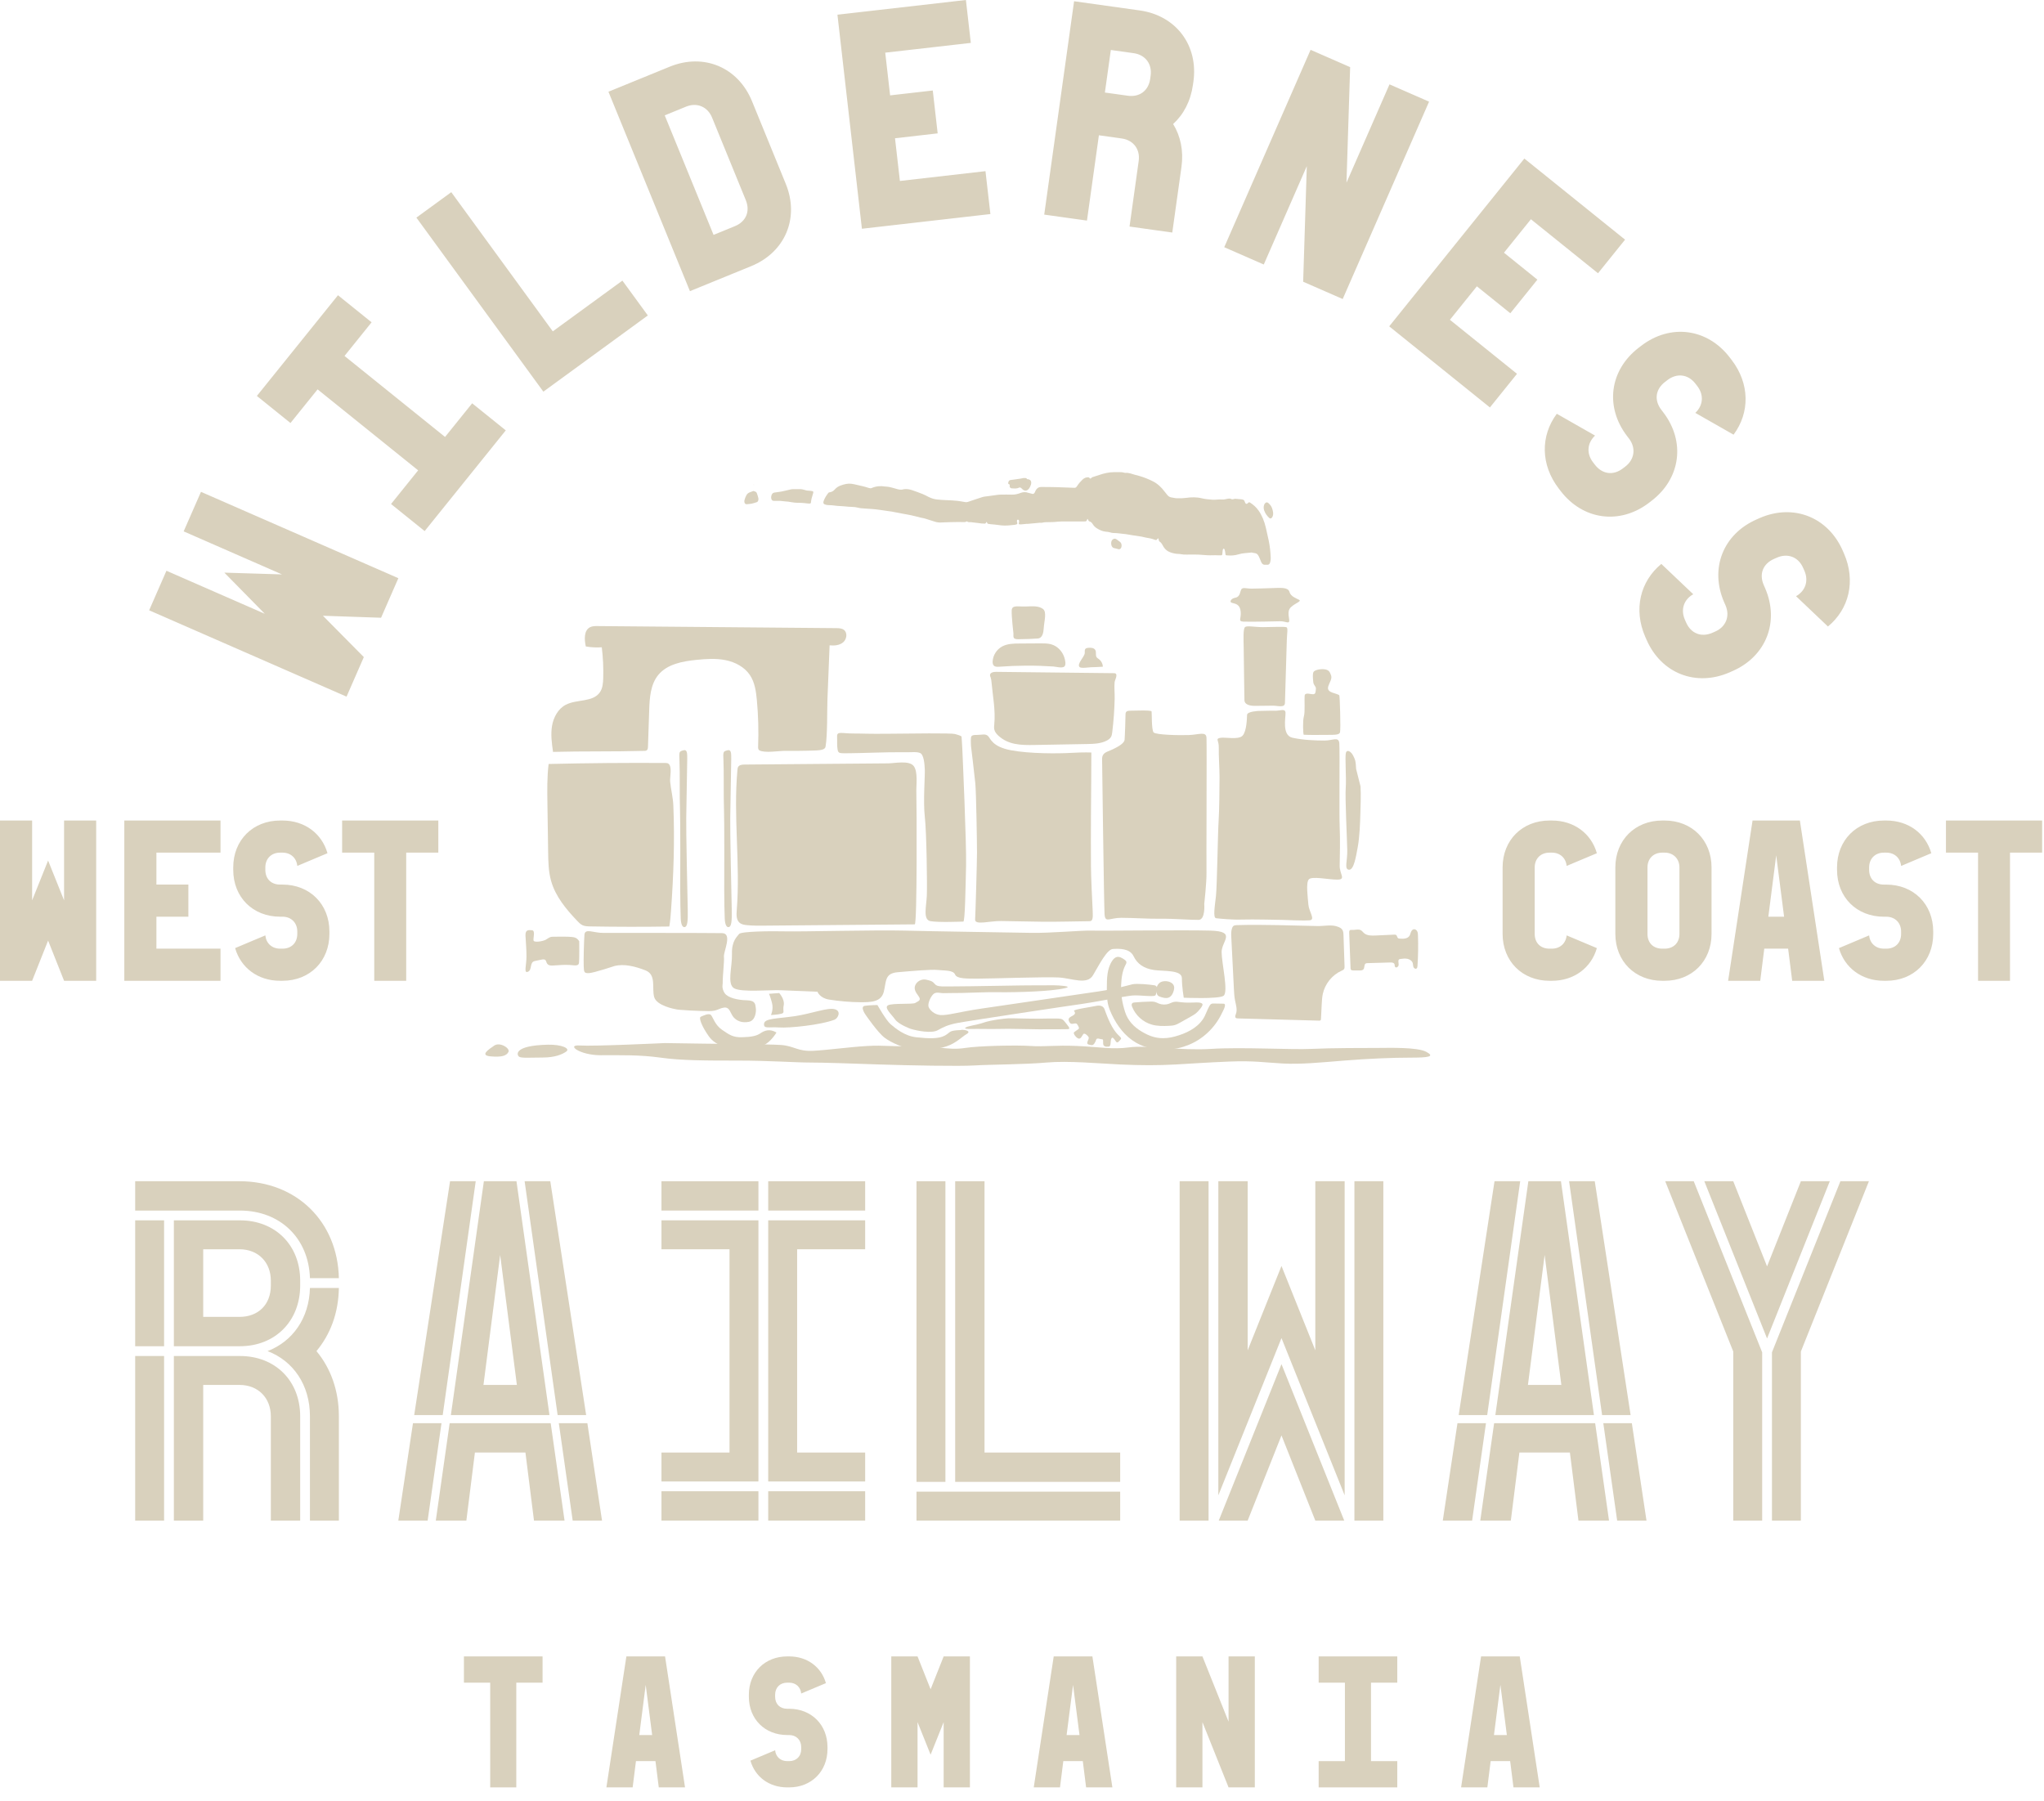 <svg width="143" height="126" viewBox="0 0 143 126" fill="none" xmlns="http://www.w3.org/2000/svg">
<g clip-path="url(#clip0_594_2818)">
<path d="M23.708 106.391H21.684V99.094C21.684 96.9 20.515 95.218 18.72 94.534C20.487 93.849 21.628 92.225 21.684 90.116H23.708C23.679 91.883 23.109 93.365 22.14 94.534C23.138 95.731 23.708 97.299 23.708 99.094V106.391ZM18.948 89.945V89.603C18.948 88.32 18.064 87.408 16.754 87.408H14.217V92.139H16.754C18.064 92.139 18.948 91.285 18.948 89.945ZM21.001 99.094V106.391H18.948V99.094C18.948 97.812 18.064 96.9 16.754 96.9H14.217V106.391H12.164V94.876H16.782C19.262 94.876 21.001 96.615 21.001 99.094ZM12.164 94.192V85.384H16.782C19.262 85.384 21.001 87.123 21.001 89.603V89.945C21.001 92.424 19.262 94.192 16.782 94.192H12.164ZM9.457 94.876H11.48V106.391H9.457V94.876ZM11.48 85.384V94.192H9.457V85.384H11.48ZM9.457 82.648H16.754C20.744 82.648 23.623 85.469 23.708 89.431H21.684C21.598 86.638 19.603 84.7 16.782 84.7H9.457V82.648Z" fill="#D9D1BD"/>
<path d="M40.066 106.391L39.096 99.579H41.093L42.118 106.391H40.066ZM41.007 99.008H39.012L36.703 82.648H38.499L41.007 99.008ZM36.161 96.9L34.992 87.807L33.824 96.9H36.161ZM38.441 99.008H31.544L33.852 82.648H36.133L38.441 99.008ZM32.627 106.391H30.489L31.458 99.579H38.527L39.496 106.391H37.358L36.76 101.631H33.225L32.627 106.391ZM33.282 82.648L30.973 99.008H28.978L31.486 82.648H33.282ZM28.892 99.579H30.887L29.919 106.391H27.867L28.892 99.579Z" fill="#D9D1BD"/>
<path d="M60.528 106.391H53.745V104.339H60.528V106.391ZM60.528 103.655H53.745V85.384H60.528V87.408H55.768V101.631H60.528V103.655ZM60.528 84.7H53.745V82.648H60.528V84.7ZM46.277 106.391V104.339H53.06V106.391H46.277ZM46.277 101.631H51.037V87.408H46.277V85.384H53.06V103.655H46.277V101.631ZM46.277 82.648H53.06V84.7H46.277V82.648Z" fill="#D9D1BD"/>
<path d="M78.369 103.683H66.825V82.648H68.878V101.631H78.369V103.683ZM64.119 106.391V104.367H78.369V106.391H64.119ZM64.119 82.648H66.142V103.683H64.119V82.648Z" fill="#D9D1BD"/>
<path d="M96.78 82.648V106.391H94.756V82.648H96.78ZM87.288 106.391H85.265L89.654 95.446L94.043 106.391H92.02L89.654 100.434L87.288 106.391ZM87.288 82.648V94.477L89.654 88.577L92.02 94.477V82.648H94.073V104.623L89.654 93.622L85.236 104.623V82.648H87.288ZM84.552 106.391H82.529V82.648H84.552V106.391Z" fill="#D9D1BD"/>
<path d="M113.138 106.391L112.169 99.579H114.165L115.19 106.391H113.138ZM114.079 99.008H112.084L109.775 82.648H111.571L114.079 99.008ZM109.233 96.9L108.064 87.807L106.896 96.9H109.233ZM111.513 99.008H104.616L106.925 82.648H109.205L111.513 99.008ZM105.699 106.391H103.561L104.53 99.579H111.599L112.568 106.391H110.43L109.832 101.631H106.298L105.699 106.391ZM106.354 82.648L104.046 99.008H102.051L104.558 82.648H106.354ZM101.965 99.579H103.96L102.991 106.391H100.939L101.965 99.579Z" fill="#D9D1BD"/>
<path d="M123.968 106.391V94.62L128.756 82.648H130.751L125.991 94.562V106.391H123.968ZM128.014 82.648L123.625 93.65L119.236 82.648H121.26L123.625 88.605L125.991 82.648H128.014ZM121.26 106.391V94.562L116.5 82.648H118.495L123.283 94.62V106.391H121.26Z" fill="#D9D1BD"/>
<path d="M58.04 45.153C58.372 45.185 58.736 45.155 58.99 44.939C59.244 44.723 59.306 44.27 59.04 44.07C58.891 43.957 58.692 43.951 58.505 43.949C52.939 43.901 47.371 43.853 41.805 43.805C41.628 43.804 41.445 43.804 41.286 43.882C40.841 44.104 40.878 44.742 40.983 45.23C41.351 45.296 41.727 45.316 42.101 45.289C42.19 46.007 42.224 46.733 42.202 47.456C42.191 47.795 42.162 48.153 41.972 48.433C41.48 49.152 40.348 48.908 39.579 49.313C39.04 49.596 38.722 50.191 38.62 50.792C38.52 51.392 38.604 52.006 38.69 52.608C40.773 52.552 42.911 52.596 44.996 52.538C45.115 52.536 45.207 52.552 45.284 52.46C45.343 52.389 45.336 52.161 45.339 52.068C45.365 51.282 45.392 50.495 45.418 49.709C45.447 48.838 45.501 47.899 46.053 47.225C46.678 46.462 47.751 46.267 48.733 46.169C49.411 46.1 50.101 46.054 50.769 46.191C51.437 46.327 52.088 46.668 52.466 47.235C52.805 47.743 52.894 48.373 52.95 48.98C53.051 50.059 53.08 51.145 53.038 52.229C53.033 52.33 53.04 52.452 53.128 52.501C53.503 52.706 54.501 52.532 54.927 52.535C55.367 52.538 56.039 52.542 56.484 52.526C57.192 52.499 57.704 52.538 57.757 52.237C57.9 51.416 57.857 49.705 57.89 48.891C57.94 47.645 57.99 46.4 58.04 45.153Z" fill="#D9D1BD"/>
<path d="M46.766 53.434C46.705 53.388 46.622 53.385 46.545 53.384C43.824 53.367 41.103 53.39 38.382 53.454C38.27 54.373 38.284 55.301 38.298 56.227C38.315 57.352 38.332 58.477 38.348 59.601C38.359 60.286 38.37 60.981 38.557 61.641C38.861 62.721 39.608 63.618 40.383 64.431C40.494 64.549 40.61 64.668 40.758 64.736C40.92 64.81 41.104 64.815 41.283 64.819C43.13 64.851 44.978 64.855 46.825 64.826C46.889 64.464 46.917 64.096 46.944 63.729C47.122 61.275 47.21 58.809 47.107 56.349C47.082 55.784 46.939 55.251 46.885 54.696C46.852 54.377 47.048 53.649 46.766 53.434Z" fill="#D9D1BD"/>
<path d="M52.095 53.494C51.929 53.495 51.732 53.512 51.645 53.654C51.606 53.717 51.597 53.796 51.592 53.87C51.292 57.132 51.804 60.426 51.543 63.691C51.518 64 51.506 64.359 51.741 64.561C51.877 64.679 52.067 64.711 52.246 64.729C52.657 64.772 53.071 64.768 53.482 64.765C56.987 64.736 60.493 64.705 63.998 64.675C64.171 64.673 64.134 56.192 64.108 55.416C64.092 54.945 64.235 53.995 63.921 53.594C63.601 53.187 62.591 53.406 62.137 53.41C60.565 53.424 58.993 53.437 57.422 53.449C55.646 53.465 53.87 53.48 52.095 53.494Z" fill="#D9D1BD"/>
<path d="M78.026 47.116C77.992 47.102 77.955 47.101 77.92 47.101C75.174 47.071 72.427 47.039 69.682 47.008C69.505 47.007 69.269 47.056 69.262 47.233C69.26 47.293 69.289 47.349 69.308 47.406C69.345 47.508 69.356 47.615 69.366 47.722C69.455 48.708 69.657 49.703 69.56 50.689C69.549 50.803 69.536 50.92 69.56 51.032C69.596 51.207 69.715 51.353 69.847 51.474C70.554 52.121 71.412 52.141 72.372 52.124C73.595 52.102 74.819 52.08 76.04 52.058C76.521 52.049 77.023 52.036 77.446 51.809C77.556 51.75 77.661 51.673 77.725 51.564C77.783 51.466 77.798 51.348 77.813 51.235C77.909 50.458 77.965 49.677 77.983 48.895C77.992 48.514 77.944 48.115 77.978 47.737C77.992 47.587 78.224 47.201 78.026 47.116Z" fill="#D9D1BD"/>
<path d="M73.531 45.077C73.298 45.015 73.052 45.015 72.812 45.016C72.32 45.019 71.827 45.022 71.335 45.025C70.913 45.026 70.47 45.033 70.099 45.238C69.729 45.442 69.475 45.842 69.447 46.263C69.44 46.373 69.452 46.496 69.53 46.573C69.623 46.663 69.77 46.658 69.899 46.65C71.159 46.555 72.428 46.549 73.69 46.633C73.876 46.645 74.318 46.774 74.468 46.632C74.6 46.507 74.512 46.165 74.468 46.02C74.334 45.58 73.981 45.198 73.531 45.077Z" fill="#D9D1BD"/>
<path d="M75.891 45.689C75.894 45.585 75.871 45.464 75.945 45.392C75.99 45.348 76.055 45.337 76.118 45.329C76.308 45.306 76.546 45.319 76.634 45.49C76.713 45.643 76.624 45.855 76.727 45.994C76.764 46.044 76.823 46.075 76.872 46.113C77.042 46.236 77.15 46.44 77.156 46.648C76.877 46.667 76.599 46.679 76.32 46.686C76.171 46.69 75.642 46.779 75.531 46.674C75.309 46.467 75.882 45.948 75.891 45.689Z" fill="#D9D1BD"/>
<path d="M67.271 51.548C67.271 51.495 67.061 51.426 66.799 51.355C66.537 51.285 63.757 51.321 62.2 51.338C60.644 51.355 60.469 51.321 59.681 51.321C58.895 51.321 58.546 51.146 58.563 51.531C58.58 51.915 58.546 52.142 58.598 52.439C58.651 52.737 58.738 52.702 59.402 52.702C60.068 52.702 62.271 52.614 63.022 52.632C63.774 52.649 64.106 52.579 64.368 52.685C64.631 52.79 64.684 53.448 64.701 53.868C64.718 54.287 64.578 56.106 64.701 57.156C64.823 58.204 64.875 61.929 64.841 62.681C64.806 63.432 64.561 64.342 65.085 64.448C65.611 64.553 67.271 64.482 67.393 64.482C67.515 64.482 67.551 62.121 67.587 60.565C67.621 59.009 67.341 52.754 67.324 52.386C67.307 52.02 67.271 51.548 67.271 51.548Z" fill="#D9D1BD"/>
<path d="M67.931 52.194C67.931 52.194 67.906 51.775 67.931 51.605C67.957 51.434 68.102 51.42 68.391 51.42C68.679 51.42 68.942 51.316 69.125 51.499C69.309 51.682 69.414 52.245 70.726 52.493C72.036 52.742 74.043 52.73 74.949 52.676C75.854 52.624 76.352 52.651 76.352 52.651C76.352 52.651 76.338 56.455 76.325 57.072C76.312 57.687 76.325 60.008 76.325 60.624C76.325 61.242 76.416 63.209 76.444 63.706C76.469 64.206 76.457 64.454 76.234 64.454C76.01 64.454 73.452 64.507 73.033 64.493C72.614 64.481 70.804 64.454 70.03 64.442C69.257 64.428 68.194 64.757 68.22 64.335C68.247 63.917 68.352 60.297 68.352 59.654C68.352 59.011 68.299 55.483 68.233 54.801C68.167 54.12 67.931 52.194 67.931 52.194Z" fill="#D9D1BD"/>
<path d="M77.103 53.056C77.129 52.663 77.444 52.61 77.734 52.478C78.022 52.347 78.65 52.059 78.677 51.758C78.703 51.456 78.742 50.21 78.742 49.987C78.742 49.763 78.861 49.724 79.136 49.724C79.41 49.724 80.538 49.672 80.566 49.777C80.591 49.882 80.552 51.075 80.709 51.246C80.867 51.417 82.481 51.456 83.174 51.429C83.871 51.404 84.382 51.154 84.407 51.613C84.433 52.073 84.394 60.361 84.407 61.043C84.421 61.725 84.251 63.247 84.251 63.247C84.251 63.247 84.343 64.348 83.858 64.361C83.371 64.374 82.087 64.269 81.207 64.282C80.329 64.296 79.266 64.217 78.441 64.217C77.615 64.217 77.314 64.61 77.275 63.954C77.234 63.3 77.103 53.056 77.103 53.056Z" fill="#D9D1BD"/>
<path d="M89.069 49.374C89.384 49.374 89.882 49.545 89.896 49.191C89.908 48.837 90.013 45.257 90.026 44.797C90.039 44.338 90.117 43.958 90.013 43.892C89.908 43.826 88.977 43.879 88.361 43.879C87.743 43.879 87.206 43.748 87.088 43.892C86.971 44.036 86.996 44.718 87.01 45.335C87.023 45.951 87.049 48.745 87.062 49.007C87.075 49.269 87.377 49.388 87.796 49.388C88.216 49.388 89.069 49.374 89.069 49.374Z" fill="#D9D1BD"/>
<path d="M89.58 43.468C89.934 43.468 90.184 43.664 90.197 43.442C90.209 43.218 90.012 42.772 90.314 42.484C90.616 42.195 91.075 42.077 90.892 41.972C90.708 41.867 90.302 41.749 90.209 41.408C90.117 41.068 89.528 41.133 89.055 41.146C88.583 41.159 87.953 41.185 87.547 41.185C87.14 41.185 86.879 41.027 86.799 41.343C86.721 41.657 86.63 41.788 86.393 41.828C86.158 41.867 85.96 42.116 86.197 42.182C86.433 42.247 86.747 42.274 86.799 42.786C86.852 43.296 86.589 43.468 86.984 43.493C87.377 43.52 89.58 43.468 89.58 43.468Z" fill="#D9D1BD"/>
<path d="M88.073 49.742C88.558 49.742 88.807 49.715 89.188 49.728C89.568 49.742 89.909 49.545 89.935 49.86C89.961 50.174 89.659 51.447 90.42 51.617C91.181 51.787 92.074 51.814 92.663 51.814C93.253 51.814 93.66 51.512 93.7 52.011C93.739 52.509 93.686 57.047 93.726 57.86C93.765 58.674 93.739 59.958 93.726 60.562C93.712 61.165 94.198 61.545 93.555 61.545C92.912 61.545 91.772 61.283 91.562 61.533C91.352 61.782 91.496 62.792 91.535 63.29C91.575 63.788 92.047 64.352 91.626 64.391C91.207 64.43 89.791 64.365 89.791 64.365C89.791 64.365 87.561 64.312 86.892 64.339C86.224 64.365 85.32 64.273 85.082 64.247C84.847 64.221 84.991 63.407 85.07 62.687C85.148 61.965 85.201 58.24 85.253 57.493C85.306 56.745 85.32 54.922 85.32 54.358C85.32 53.794 85.253 52.85 85.267 52.312C85.279 51.775 85.018 51.709 85.345 51.63C85.673 51.552 86.643 51.787 86.932 51.473C87.221 51.158 87.234 50.267 87.246 50.018C87.26 49.767 88.073 49.742 88.073 49.742Z" fill="#D9D1BD"/>
<path d="M91.207 51.407C91.207 51.407 91.576 51.432 92.453 51.42C93.332 51.407 93.699 51.459 93.751 51.223C93.804 50.986 93.739 48.717 93.699 48.653C93.659 48.587 93.371 48.521 93.201 48.456C93.031 48.39 92.846 48.285 92.926 48.022C93.004 47.76 93.214 47.498 93.122 47.249C93.031 47 92.965 46.868 92.663 46.829C92.362 46.79 91.954 46.882 91.889 47.026C91.825 47.17 91.85 47.432 91.876 47.709C91.903 47.983 92.086 48.01 92.06 48.219C92.034 48.429 92.046 48.561 91.876 48.573C91.705 48.587 91.299 48.416 91.274 48.678C91.246 48.941 91.313 49.806 91.221 50.122C91.129 50.435 91.168 51.354 91.207 51.407Z" fill="#D9D1BD"/>
<path d="M94.874 53.796C94.874 53.783 94.873 53.772 94.873 53.76C94.846 53.234 94.817 53.168 94.672 52.877C94.525 52.58 94.242 52.414 94.162 52.667C94.081 52.921 94.202 54.451 94.149 55.116C94.094 55.78 94.242 58.736 94.256 59.496C94.27 60.257 94.027 60.825 94.377 60.852C94.726 60.878 94.874 59.889 94.995 59.234C95.116 58.578 95.157 57.52 95.169 57.022C95.183 56.524 95.223 55.597 95.183 55.019" fill="#D9D1BD"/>
<path d="M95.219 65.093C95.299 65.141 95.355 65.222 95.424 65.284C95.635 65.471 95.95 65.469 96.232 65.455C96.667 65.436 97.102 65.416 97.538 65.395C97.584 65.394 97.636 65.393 97.675 65.42C97.748 65.47 97.74 65.592 97.812 65.643C97.843 65.665 97.885 65.669 97.924 65.673C98.169 65.692 98.463 65.69 98.603 65.486C98.657 65.405 98.675 65.306 98.711 65.216C98.748 65.125 98.814 65.034 98.909 65.018C99.008 65.002 99.105 65.073 99.15 65.162C99.196 65.251 99.201 65.355 99.203 65.455C99.228 66.167 99.216 66.88 99.168 67.59C99.163 67.657 99.153 67.734 99.095 67.768C99.017 67.815 98.916 67.741 98.885 67.656C98.855 67.572 98.863 67.476 98.838 67.389C98.792 67.232 98.638 67.126 98.478 67.089C98.319 67.052 98.153 67.074 97.99 67.095C97.944 67.101 97.893 67.109 97.863 67.145C97.842 67.17 97.836 67.204 97.833 67.237C97.828 67.343 97.867 67.45 97.842 67.553C97.817 67.657 97.675 67.738 97.607 67.657C97.561 67.602 97.584 67.518 97.556 67.452C97.514 67.352 97.379 67.34 97.271 67.342C96.74 67.358 96.208 67.372 95.677 67.388C95.633 67.389 95.587 67.391 95.55 67.411C95.414 67.487 95.487 67.717 95.38 67.83C95.318 67.895 95.218 67.9 95.127 67.9C94.977 67.899 94.828 67.899 94.678 67.899C94.617 67.898 94.546 67.893 94.509 67.843C94.488 67.812 94.487 67.773 94.485 67.735C94.453 66.908 94.421 66.082 94.391 65.255C94.381 64.997 94.523 65.079 94.721 65.063C94.887 65.05 95.067 65 95.219 65.093Z" fill="#D9D1BD"/>
<path d="M83.819 72.771C82.933 73.324 81.85 73.552 80.817 73.401C80.343 73.333 79.879 73.185 79.465 72.946C78.71 72.506 78.159 71.776 77.783 70.987C77.685 70.779 77.595 70.567 77.538 70.344C77.434 69.944 77.434 69.524 77.436 69.11C77.436 68.463 77.448 67.771 77.806 67.232C77.887 67.107 77.997 66.987 78.143 66.957C78.324 66.919 78.5 67.028 78.653 67.132C78.718 67.176 78.787 67.228 78.803 67.303C78.817 67.376 78.778 67.447 78.743 67.511C78.516 67.939 78.457 68.434 78.435 68.918C78.404 69.563 78.514 70.188 78.711 70.802C78.909 71.418 79.324 71.85 79.879 72.18C80.356 72.462 80.794 72.634 81.348 72.639C81.766 72.641 82.106 72.558 82.502 72.429C83.234 72.19 83.956 71.771 84.292 71.078C84.404 70.852 84.483 70.611 84.609 70.392C84.643 70.333 84.683 70.272 84.744 70.242C84.802 70.211 84.869 70.213 84.935 70.214C85.155 70.218 85.376 70.221 85.596 70.226C85.858 70.231 85.554 70.745 85.495 70.869C85.372 71.133 85.223 71.385 85.051 71.62C84.718 72.076 84.299 72.47 83.819 72.771Z" fill="#D9D1BD"/>
<path d="M82.122 68.968C82.163 69.072 82.148 69.191 82.119 69.301C82.066 69.511 81.952 69.727 81.749 69.802C81.578 69.864 81.39 69.813 81.217 69.759C81.136 69.735 81.053 69.706 80.997 69.644C80.95 69.592 80.929 69.52 80.915 69.449C80.891 69.308 80.895 69.162 80.943 69.028C80.99 68.893 81.086 68.774 81.214 68.711C81.49 68.581 81.997 68.649 82.122 68.968Z" fill="#D9D1BD"/>
<path d="M93.644 64.859C93.734 64.898 93.824 64.943 93.886 65.019C93.979 65.134 93.989 65.295 93.993 65.443C94.017 66.167 94.041 66.891 94.066 67.615C94.067 67.677 94.068 67.742 94.036 67.796C93.999 67.857 93.929 67.887 93.863 67.917C93.202 68.211 92.697 68.834 92.545 69.542C92.493 69.782 92.482 70.028 92.468 70.274C92.451 70.613 92.434 70.951 92.417 71.291C92.414 71.324 92.412 71.361 92.389 71.385C92.362 71.412 92.32 71.413 92.282 71.412C90.387 71.359 88.493 71.308 86.599 71.256C86.549 71.254 86.494 71.251 86.457 71.217C86.383 71.149 86.433 71.029 86.468 70.935C86.578 70.636 86.465 70.308 86.404 69.994C86.351 69.726 86.338 69.453 86.324 69.179C86.263 67.987 86.203 66.794 86.144 65.601C86.131 65.375 86.121 65.141 86.201 64.928C86.219 64.877 86.245 64.826 86.286 64.792C86.353 64.737 86.446 64.732 86.531 64.729C88.412 64.674 90.3 64.758 92.183 64.793C92.678 64.802 93.185 64.661 93.644 64.859Z" fill="#D9D1BD"/>
<path d="M65.777 71.019C66.269 71.067 67.124 70.791 68.697 70.564C70.271 70.338 75.412 69.585 76.811 69.374C78.21 69.165 78.91 68.938 79.225 68.868C79.539 68.797 80.432 68.885 80.764 68.938C81.096 68.99 80.901 69.49 80.851 69.62C80.784 69.791 79.749 69.603 79.207 69.654C78.664 69.707 76.426 70.144 75.762 70.233C75.098 70.32 67.665 71.439 66.967 71.578C66.267 71.719 66.018 71.858 65.598 72.085C65.179 72.314 64.208 72.138 63.696 71.981C63.696 71.981 62.869 71.68 62.62 71.326C62.371 70.971 61.834 70.511 62.122 70.341C62.411 70.171 63.868 70.288 64.037 70.171C64.208 70.052 64.496 70.013 64.261 69.698C64.024 69.383 63.907 69.147 64.064 68.871C64.222 68.597 64.549 68.492 64.784 68.544C65.021 68.597 65.218 68.635 65.348 68.793C65.48 68.951 65.584 69.004 65.887 69.016C66.189 69.029 69.467 68.99 70.542 68.963C71.618 68.938 73.414 68.938 73.742 68.938C74.071 68.938 75.094 69.004 74.53 69.135C73.965 69.266 73.139 69.331 72.366 69.37C71.592 69.41 70.49 69.436 69.729 69.422C68.968 69.41 67.985 69.463 67.277 69.475C66.569 69.489 66.254 69.475 66.018 69.489C65.782 69.502 65.48 69.353 65.27 69.585C65.06 69.817 64.889 70.263 64.969 70.46C65.047 70.656 65.34 70.975 65.777 71.019Z" fill="#D9D1BD"/>
<path d="M58.385 71.346C58.607 71.262 58.892 70.752 58.402 70.613C57.912 70.472 56.777 70.926 55.587 71.101C54.398 71.277 53.49 71.241 53.454 71.626C53.419 72.011 53.769 71.836 54.503 71.889C55.238 71.941 57.423 71.714 58.385 71.346Z" fill="#D9D1BD"/>
<path d="M40.523 65.857C40.348 65.594 40.207 65.56 39.77 65.542C39.333 65.525 38.896 65.542 38.669 65.542C38.442 65.542 38.372 65.647 38.179 65.752C37.987 65.857 37.34 65.979 37.323 65.787C37.304 65.594 37.462 65.104 37.218 65.087C36.972 65.07 36.745 65.035 36.763 65.472C36.781 65.909 36.833 66.311 36.833 66.923C36.833 67.536 36.623 68.131 36.938 67.99C37.252 67.85 37.025 67.309 37.427 67.238C37.83 67.168 38.127 67.028 38.198 67.238C38.267 67.448 38.33 67.587 38.721 67.553C39.123 67.517 39.543 67.5 39.858 67.517C40.173 67.536 40.47 67.622 40.506 67.378C40.54 67.133 40.523 65.857 40.523 65.857Z" fill="#D9D1BD"/>
<path d="M43.023 67.58C43.023 67.58 41.553 68.07 41.205 68.087C40.853 68.105 40.853 68 40.837 67.597C40.819 67.196 40.853 65.867 40.889 65.394C40.925 64.922 41.572 65.289 42.2 65.272C42.2 65.272 49.791 65.272 50.525 65.289C51.258 65.306 50.612 66.584 50.647 66.933C50.681 67.283 50.559 68.158 50.559 68.839C50.559 68.839 50.474 69.162 50.699 69.489C50.922 69.818 51.617 69.975 52.245 69.987C52.876 70.001 52.837 70.289 52.876 70.526C52.914 70.761 52.862 71.404 52.389 71.495C51.917 71.587 51.563 71.443 51.327 71.181C51.092 70.919 51.069 70.437 50.647 70.5C50.267 70.559 50.193 70.745 49.597 70.745C49.002 70.745 47.397 70.675 47.237 70.605C47.237 70.605 45.935 70.381 45.764 69.754C45.593 69.127 45.935 68.198 45.157 67.894C44.38 67.59 43.658 67.437 43.023 67.58Z" fill="#D9D1BD"/>
<path d="M82.816 69.808C82.816 69.808 85.229 69.913 85.597 69.677C85.963 69.44 85.465 67.368 85.465 66.608C85.465 65.847 86.541 65.165 84.678 65.112C82.816 65.06 77.019 65.139 76.364 65.112C75.707 65.087 73.451 65.297 72.14 65.27C70.829 65.244 65.269 65.165 63.274 65.112C61.282 65.06 56.088 65.192 54.986 65.165C53.885 65.139 51.838 65.165 51.707 65.349C51.576 65.533 51.182 65.821 51.209 66.739C51.235 67.657 50.841 68.864 51.366 69.152C51.89 69.44 53.805 69.257 54.593 69.283C55.379 69.309 57.189 69.387 57.189 69.387C57.189 69.387 57.346 69.833 58.002 69.938C58.658 70.044 59.497 70.123 60.205 70.123C60.914 70.123 61.649 70.123 61.832 69.387C62.015 68.654 61.885 68.103 62.803 68.024C63.72 67.946 65.136 67.815 65.609 67.867C66.082 67.92 66.684 67.867 66.816 68.181C66.947 68.496 67.629 68.471 68.495 68.471C69.36 68.471 73.112 68.339 74.055 68.391C74.999 68.444 76.048 68.942 76.468 68.234C76.888 67.525 77.439 66.424 77.86 66.398C78.279 66.371 79.039 66.346 79.301 66.896C79.564 67.447 80.035 67.762 80.718 67.867C81.4 67.971 82.686 67.841 82.686 68.444C82.686 69.047 82.816 69.808 82.816 69.808Z" fill="#D9D1BD"/>
<path d="M67.297 72.052C67.507 72.052 67.978 72.14 67.629 72.348C67.28 72.559 66.895 72.979 66.231 73.206C65.565 73.433 64.691 73.486 63.957 73.416C63.223 73.346 62.366 72.962 61.893 72.611C61.422 72.262 60.581 71.037 60.581 71.037C60.581 71.037 60.127 70.425 60.512 70.373C60.896 70.32 61.386 70.32 61.386 70.32C61.386 70.32 61.998 71.405 62.313 71.667C62.628 71.93 63.275 72.489 64.114 72.577C64.953 72.664 65.67 72.699 66.107 72.454C66.544 72.209 66.334 72.104 67.227 72.069" fill="#D9D1BD"/>
<path d="M54.323 72.242C54.323 72.242 53.921 72.924 53.413 73.132C52.906 73.344 52.416 73.466 51.735 73.431C51.052 73.395 50.091 73.204 49.601 72.522C49.112 71.841 48.866 71.21 49.024 71.141C49.181 71.07 49.601 70.861 49.741 71.019C49.881 71.175 50.02 71.716 50.51 72.049C51 72.382 51.262 72.591 51.909 72.573C52.557 72.556 52.923 72.487 53.204 72.294C53.484 72.102 53.85 71.963 54.323 72.242Z" fill="#D9D1BD"/>
<path d="M54.514 69.481C54.514 69.481 54.916 69.918 54.829 70.338C54.741 70.757 54.934 70.862 54.655 70.931C54.373 71.002 53.936 71.019 53.936 71.019C53.936 71.019 54.129 70.635 54.007 70.162C53.885 69.691 53.797 69.534 53.797 69.534L54.514 69.481Z" fill="#D9D1BD"/>
<path d="M70.901 44.323C70.901 44.586 70.848 44.725 71.25 44.725C71.653 44.725 72.457 44.691 72.615 44.673C72.772 44.656 72.982 44.551 73.017 43.991C73.051 43.432 73.262 42.802 72.947 42.592C72.633 42.383 72.282 42.417 71.74 42.436C71.198 42.453 70.796 42.312 70.779 42.715C70.761 43.117 70.901 44.323 70.901 44.323Z" fill="#D9D1BD"/>
<path d="M83.722 70.852C83.594 70.969 83.442 71.055 83.29 71.14C83.052 71.274 82.814 71.408 82.576 71.541C82.45 71.612 82.322 71.684 82.18 71.723C82.053 71.759 81.921 71.768 81.788 71.774C81.385 71.795 80.972 71.8 80.582 71.69C79.966 71.515 79.442 71.042 79.206 70.447C79.174 70.367 79.15 70.268 79.206 70.204C79.246 70.153 79.319 70.144 79.382 70.139C79.757 70.105 80.132 70.085 80.507 70.078C80.6 70.077 80.695 70.077 80.787 70.1C80.888 70.126 80.981 70.179 81.079 70.218C81.305 70.307 81.564 70.31 81.791 70.224C81.888 70.189 81.981 70.138 82.082 70.111C82.257 70.065 82.445 70.1 82.624 70.122C82.916 70.157 83.21 70.158 83.504 70.146C83.626 70.14 84.085 70.101 84.129 70.267C84.163 70.403 83.814 70.768 83.722 70.852Z" fill="#D9D1BD"/>
<path d="M77.282 70.632C77.282 70.632 77.57 71.507 77.929 72.04C78.286 72.573 78.54 72.583 78.392 72.739C78.244 72.897 78.173 73.028 78.051 72.844C77.929 72.661 77.824 72.503 77.744 72.687C77.666 72.871 77.754 73.212 77.561 73.229C77.369 73.247 77.185 73.238 77.177 73.01C77.168 72.783 77.203 72.714 77.08 72.714C76.958 72.714 76.74 72.583 76.687 72.749C76.634 72.915 76.521 73.151 76.364 73.124C76.205 73.098 76.049 73.09 76.067 72.949C76.083 72.81 76.215 72.669 76.154 72.556C76.092 72.442 75.866 72.251 75.786 72.354C75.707 72.459 75.603 72.766 75.403 72.644C75.2 72.52 75.122 72.337 75.122 72.268C75.122 72.198 75.419 72.049 75.472 71.979C75.525 71.908 75.403 71.734 75.35 71.656C75.297 71.576 75.184 71.612 75.07 71.629C74.956 71.646 74.868 71.646 74.781 71.437C74.694 71.227 74.886 71.157 75.078 71.044C75.271 70.929 75.209 70.825 75.14 70.729C75.07 70.632 76.32 70.458 76.643 70.388C76.966 70.317 77.185 70.37 77.282 70.632Z" fill="#D9D1BD"/>
<path d="M74.677 72.008C74.677 72.008 73.531 72.025 72.665 72.017C71.8 72.008 70.944 71.983 70.558 71.983C70.174 71.983 69.317 72.008 68.775 71.991C68.233 71.973 67.401 72.044 67.534 71.912C67.665 71.781 68.242 71.745 68.802 71.554C69.361 71.361 70.332 71.256 70.576 71.247C70.822 71.239 72.061 71.283 72.701 71.274C73.34 71.264 73.549 71.256 73.951 71.264C74.353 71.274 74.353 71.317 74.608 71.632C74.861 71.947 74.861 72 74.677 72.008Z" fill="#D9D1BD"/>
<path d="M48.08 53.078C48.08 52.693 48.08 52.413 47.8 52.5C47.52 52.588 47.502 52.552 47.537 53.269C47.573 53.988 47.537 55.77 47.573 56.628C47.607 57.484 47.59 61.612 47.59 62.276C47.59 62.94 47.607 63.867 47.625 64.269C47.642 64.672 47.747 64.916 47.922 64.863C48.097 64.811 48.132 64.426 48.115 63.622C48.097 62.818 47.992 57.992 48.01 57.239C48.027 56.488 48.08 53.078 48.08 53.078Z" fill="#D9D1BD"/>
<path d="M51.158 53.078C51.158 52.693 51.158 52.413 50.878 52.5C50.598 52.588 50.58 52.552 50.615 53.269C50.651 53.988 50.615 55.77 50.651 56.628C50.685 57.484 50.668 61.612 50.668 62.276C50.668 62.94 50.685 63.867 50.703 64.269C50.72 64.672 50.825 64.916 51 64.863C51.175 64.811 51.21 64.426 51.193 63.622C51.175 62.818 51.07 57.992 51.088 57.239C51.105 56.488 51.158 53.078 51.158 53.078Z" fill="#D9D1BD"/>
<path d="M52.726 33.93C52.723 33.922 52.721 33.915 52.719 33.906C52.728 33.907 52.739 33.906 52.746 33.91C52.751 33.911 52.751 33.92 52.753 33.925C52.744 33.927 52.734 33.928 52.726 33.93Z" fill="#D9D1BD"/>
<path d="M46.506 72.981C50.162 73.049 53.72 73.049 54.646 73.115C55.572 73.184 55.794 73.578 56.897 73.522C57.946 73.466 59.471 73.252 60.69 73.184C61.908 73.115 62.347 73.252 63.81 73.184C65.272 73.115 66.271 73.522 67.523 73.323C68.45 73.174 71.121 73.115 72.096 73.184C73.072 73.252 73.803 73.115 75.363 73.184C76.922 73.252 77.832 73.445 79.01 73.281C80.188 73.115 82.576 73.525 84.721 73.389C86.867 73.252 90.376 73.457 91.741 73.389C93.106 73.322 95.592 73.322 96.371 73.322C97.152 73.322 99.15 73.252 99.783 73.594C100.418 73.933 99.93 74.001 98.662 74.001C97.395 74.001 95.738 74.07 94.032 74.207C92.325 74.343 91.01 74.48 89.742 74.41C88.475 74.343 87.743 74.207 86.037 74.273C84.331 74.343 83.503 74.41 82.236 74.48C80.968 74.546 79.896 74.546 78.385 74.48C76.873 74.41 74.729 74.207 73.218 74.343C71.706 74.48 69.269 74.48 68.197 74.546C67.124 74.615 63.566 74.546 61.568 74.48C59.569 74.41 57.62 74.343 56.644 74.343C55.67 74.343 53.817 74.207 51.624 74.207C49.43 74.207 47.676 74.207 46.214 74.001C44.751 73.797 43.483 73.832 42.021 73.832C40.558 73.832 39.584 73.084 40.558 73.15C41.534 73.219 46.506 72.981 46.506 72.981Z" fill="#D9D1BD"/>
<path d="M38.337 73.095C39.301 73.075 39.911 73.359 39.62 73.571C39.328 73.782 38.803 73.993 37.958 73.993C37.112 73.993 36.5 74.046 36.325 73.941C36.15 73.834 35.887 73.148 38.337 73.095Z" fill="#D9D1BD"/>
<path d="M35.572 73.603C35.706 73.344 34.973 72.885 34.575 73.158C34.177 73.432 33.551 73.842 34.319 73.911C35.088 73.979 35.429 73.877 35.572 73.603Z" fill="#D9D1BD"/>
<path d="M71.863 36.649C71.715 36.663 71.569 36.678 71.421 36.691C71.389 36.694 71.356 36.693 71.324 36.686C71.272 36.676 71.267 36.657 71.286 36.568C71.314 36.448 71.296 36.381 71.229 36.359C71.169 36.34 71.131 36.414 71.15 36.516C71.156 36.546 71.173 36.57 71.175 36.599C71.177 36.623 71.165 36.668 71.156 36.672C71.102 36.694 71.048 36.713 70.993 36.72C70.897 36.735 70.8 36.737 70.704 36.749C70.428 36.781 70.152 36.784 69.876 36.737C69.684 36.706 69.49 36.696 69.297 36.675C69.247 36.669 69.196 36.664 69.146 36.654C69.108 36.647 69.073 36.626 69.054 36.562C69.033 36.496 69.012 36.514 68.992 36.558C68.964 36.621 68.925 36.637 68.882 36.636C68.812 36.635 68.744 36.633 68.674 36.626C68.564 36.614 68.454 36.597 68.345 36.584C68.298 36.577 68.252 36.572 68.206 36.568C68.115 36.558 68.023 36.547 67.932 36.536C67.84 36.525 67.747 36.563 67.659 36.484C67.647 36.472 67.625 36.485 67.608 36.491C67.573 36.503 67.537 36.53 67.502 36.53C67.354 36.531 67.206 36.523 67.06 36.523C66.875 36.523 66.691 36.528 66.508 36.532C66.277 36.54 66.046 36.545 65.817 36.557C65.673 36.564 65.532 36.543 65.39 36.496C65.161 36.418 64.93 36.347 64.699 36.278C64.613 36.253 64.525 36.243 64.438 36.222C64.216 36.167 63.993 36.108 63.77 36.057C63.568 36.013 63.367 35.982 63.167 35.944C62.897 35.892 62.627 35.84 62.357 35.789C62.32 35.782 62.283 35.78 62.247 35.775C62.014 35.741 61.779 35.706 61.546 35.674C61.386 35.652 61.226 35.631 61.065 35.618C60.789 35.596 60.513 35.587 60.237 35.56C60.099 35.547 59.963 35.498 59.825 35.482C59.664 35.463 59.503 35.464 59.342 35.453C59.232 35.444 59.122 35.429 59.011 35.422C58.874 35.412 58.735 35.409 58.598 35.397C58.469 35.385 58.34 35.363 58.212 35.353C58.106 35.343 58 35.35 57.895 35.338C57.818 35.328 57.738 35.312 57.665 35.275C57.599 35.239 57.587 35.148 57.625 35.045C57.709 34.818 57.827 34.651 57.949 34.49C57.975 34.455 58.018 34.448 58.054 34.442C58.18 34.424 58.298 34.366 58.404 34.244C58.533 34.095 58.679 34.018 58.829 33.964C59.068 33.878 59.309 33.818 59.555 33.846C59.624 33.854 59.692 33.866 59.761 33.882C59.957 33.925 60.154 33.968 60.349 34.017C60.499 34.054 60.65 34.096 60.799 34.146C60.864 34.168 60.923 34.172 60.988 34.144C61.291 34.015 61.597 33.986 61.906 34.039C61.998 34.053 62.091 34.047 62.182 34.066C62.314 34.091 62.446 34.13 62.577 34.166C62.745 34.211 62.911 34.277 63.083 34.261C63.142 34.256 63.202 34.232 63.261 34.225C63.446 34.206 63.629 34.233 63.81 34.295C64.054 34.381 64.299 34.465 64.54 34.563C64.688 34.621 64.832 34.703 64.979 34.776C65.169 34.87 65.364 34.929 65.563 34.948C65.765 34.968 65.967 34.987 66.17 34.992C66.442 35 66.713 35.017 66.984 35.043C67.167 35.061 67.349 35.105 67.533 35.131C67.592 35.139 67.653 35.138 67.711 35.118C68.05 35.008 68.387 34.885 68.727 34.78C68.859 34.739 68.993 34.734 69.126 34.715C69.368 34.681 69.611 34.648 69.854 34.615C69.9 34.609 69.946 34.607 69.992 34.607C70.264 34.605 70.536 34.6 70.807 34.608C71.016 34.614 71.219 34.559 71.422 34.482C71.594 34.417 71.77 34.422 71.943 34.481C72.039 34.511 72.134 34.536 72.229 34.556C72.304 34.572 72.368 34.525 72.41 34.419C72.515 34.15 72.673 34.073 72.843 34.073C73.212 34.07 73.581 34.078 73.95 34.086C74.285 34.095 74.621 34.111 74.957 34.123C75.031 34.125 75.105 34.132 75.178 34.132C75.245 34.134 75.302 34.091 75.353 34.01C75.465 33.831 75.596 33.693 75.728 33.561C75.858 33.434 75.995 33.39 76.139 33.394C76.174 33.394 76.211 33.422 76.24 33.456C76.278 33.501 76.303 33.495 76.338 33.454C76.367 33.42 76.405 33.394 76.439 33.382C76.591 33.329 76.746 33.286 76.899 33.234C77.247 33.113 77.598 33.035 77.954 33.035C78.12 33.036 78.286 33.035 78.452 33.037C78.502 33.038 78.553 33.052 78.603 33.062C78.649 33.07 78.695 33.092 78.74 33.087C78.968 33.063 79.188 33.162 79.411 33.223C79.506 33.249 79.602 33.271 79.697 33.298C80.024 33.39 80.347 33.52 80.665 33.681C80.969 33.834 81.245 34.081 81.495 34.419C81.554 34.497 81.616 34.571 81.675 34.643C81.762 34.744 81.859 34.792 81.961 34.805C82.09 34.822 82.217 34.861 82.347 34.863C82.553 34.868 82.761 34.865 82.967 34.837C83.336 34.785 83.701 34.773 84.069 34.862C84.318 34.923 84.572 34.944 84.825 34.963C85.047 34.982 85.267 34.925 85.488 34.95C85.615 34.963 85.744 34.925 85.872 34.9C85.969 34.88 86.063 34.87 86.159 34.923C86.201 34.945 86.25 34.93 86.295 34.925C86.33 34.921 86.366 34.895 86.403 34.897C86.559 34.906 86.715 34.921 86.871 34.938C86.911 34.943 86.952 34.96 86.992 34.974C87.035 34.99 87.062 35.03 87.084 35.104C87.131 35.26 87.216 35.299 87.302 35.199C87.356 35.138 87.402 35.129 87.457 35.166C87.67 35.305 87.874 35.471 88.051 35.723C88.284 36.055 88.457 36.463 88.567 36.954C88.631 37.246 88.7 37.534 88.761 37.828C88.841 38.215 88.886 38.617 88.901 39.028C88.905 39.104 88.895 39.187 88.881 39.263C88.856 39.417 88.797 39.509 88.702 39.513C88.619 39.516 88.535 39.518 88.452 39.513C88.355 39.507 88.277 39.436 88.221 39.29C88.173 39.163 88.119 39.041 88.064 38.924C87.992 38.775 87.896 38.706 87.783 38.7C87.729 38.696 87.674 38.68 87.618 38.671C87.597 38.666 87.574 38.655 87.55 38.658C87.253 38.699 86.954 38.69 86.658 38.783C86.382 38.87 86.098 38.883 85.818 38.856C85.74 38.849 85.741 38.841 85.725 38.704C85.715 38.618 85.7 38.531 85.676 38.457C85.644 38.359 85.57 38.371 85.545 38.478C85.531 38.544 85.53 38.618 85.523 38.689C85.511 38.832 85.502 38.85 85.418 38.856C85.349 38.861 85.281 38.855 85.21 38.854C85.091 38.851 84.971 38.843 84.852 38.849C84.589 38.862 84.327 38.844 84.065 38.82C83.797 38.794 83.531 38.805 83.263 38.801C83.112 38.8 82.958 38.809 82.807 38.8C82.688 38.794 82.568 38.757 82.45 38.756C82.259 38.754 82.074 38.714 81.888 38.649C81.683 38.577 81.492 38.443 81.345 38.159C81.286 38.047 81.217 37.948 81.133 37.897C81.088 37.87 81.071 37.821 81.059 37.744C81.046 37.661 81.01 37.639 80.977 37.701C80.923 37.8 80.865 37.794 80.799 37.769C80.588 37.688 80.373 37.642 80.158 37.612C80.066 37.6 79.975 37.564 79.884 37.549C79.663 37.513 79.444 37.484 79.223 37.449C79.068 37.425 78.911 37.396 78.756 37.371C78.687 37.361 78.618 37.357 78.549 37.349C78.435 37.337 78.321 37.324 78.205 37.31C78.159 37.305 78.113 37.297 78.068 37.299C77.929 37.303 77.791 37.29 77.655 37.247C77.56 37.217 77.463 37.21 77.367 37.201C77.143 37.181 76.93 37.087 76.722 36.954C76.621 36.89 76.527 36.802 76.45 36.674C76.39 36.575 76.322 36.513 76.243 36.491C76.189 36.474 76.15 36.441 76.121 36.354C76.105 36.303 76.073 36.293 76.056 36.35C76.022 36.477 75.962 36.484 75.895 36.484C75.352 36.482 74.807 36.48 74.264 36.486C74.089 36.487 73.914 36.513 73.74 36.524C73.652 36.53 73.565 36.53 73.477 36.532C73.284 36.54 73.09 36.52 72.899 36.574C72.848 36.587 72.797 36.571 72.746 36.575C72.451 36.602 72.157 36.63 71.863 36.657V36.649Z" fill="#D9D1BD"/>
<path d="M55.758 34.225C55.804 34.225 55.849 34.229 55.896 34.225C56.067 34.21 56.236 34.259 56.403 34.31C56.483 34.335 56.568 34.326 56.651 34.336C56.719 34.344 56.789 34.352 56.856 34.369C56.895 34.379 56.908 34.432 56.892 34.496C56.88 34.547 56.863 34.596 56.847 34.645C56.802 34.794 56.757 34.942 56.74 35.113C56.73 35.212 56.716 35.228 56.656 35.231C56.604 35.235 56.554 35.23 56.503 35.225C56.365 35.213 56.228 35.192 56.09 35.185C55.97 35.179 55.851 35.177 55.732 35.176C55.536 35.173 55.339 35.126 55.141 35.099C55.086 35.092 55.032 35.091 54.976 35.086C54.838 35.071 54.701 35.055 54.564 35.043C54.509 35.039 54.454 35.043 54.398 35.043C54.301 35.043 54.204 35.051 54.108 35.042C54.012 35.033 53.959 34.953 53.95 34.824C53.942 34.705 53.999 34.549 54.072 34.505C54.109 34.481 54.151 34.467 54.192 34.461C54.352 34.435 54.513 34.423 54.674 34.391C54.893 34.348 55.111 34.291 55.33 34.241C55.366 34.232 55.403 34.226 55.44 34.226C55.546 34.224 55.652 34.225 55.758 34.225Z" fill="#D9D1BD"/>
<path d="M71.603 33.446C71.712 33.457 71.793 33.411 71.859 33.524C71.871 33.544 71.903 33.521 71.924 33.528C71.977 33.548 72.034 33.558 72.082 33.6C72.151 33.662 72.163 33.788 72.126 33.907C71.987 34.341 71.724 34.455 71.48 34.182C71.418 34.113 71.355 34.087 71.284 34.121C71.117 34.206 70.945 34.175 70.778 34.169C70.739 34.168 70.697 34.137 70.662 34.106C70.647 34.092 70.629 34.031 70.635 34.008C70.657 33.919 70.635 33.892 70.591 33.881C70.582 33.878 70.573 33.875 70.564 33.868C70.525 33.841 70.523 33.811 70.544 33.739C70.575 33.632 70.629 33.596 70.689 33.587C70.835 33.565 70.983 33.548 71.129 33.528C71.225 33.514 71.32 33.5 71.418 33.484C71.49 33.472 71.562 33.455 71.603 33.446Z" fill="#D9D1BD"/>
<path d="M52.705 34.352C52.768 34.373 52.818 34.382 52.866 34.407C52.895 34.423 52.929 34.453 52.945 34.495C52.987 34.608 53.027 34.726 53.055 34.85C53.084 34.975 53.03 35.108 52.949 35.134C52.833 35.171 52.717 35.213 52.6 35.237C52.482 35.261 52.363 35.268 52.243 35.278C52.213 35.281 52.179 35.276 52.149 35.256C52.082 35.213 52.056 35.092 52.087 34.982C52.158 34.731 52.253 34.526 52.421 34.462C52.519 34.426 52.617 34.386 52.705 34.352Z" fill="#D9D1BD"/>
<path d="M88.643 35.148C88.722 35.168 88.801 35.25 88.876 35.343C88.967 35.459 89.028 35.617 89.06 35.809C89.087 35.958 89.068 36.08 89.008 36.183C88.945 36.293 88.859 36.299 88.79 36.233C88.654 36.102 88.522 35.947 88.44 35.705C88.353 35.443 88.455 35.147 88.643 35.148Z" fill="#D9D1BD"/>
<path d="M78.274 38.43C78.152 38.401 78.038 38.374 77.925 38.343C77.898 38.338 77.871 38.324 77.847 38.302C77.782 38.242 77.74 38.148 77.738 38.017C77.738 37.884 77.782 37.795 77.85 37.743C77.94 37.675 78.029 37.675 78.117 37.737C78.199 37.792 78.278 37.851 78.357 37.915C78.442 37.981 78.478 38.09 78.466 38.213C78.452 38.345 78.388 38.426 78.292 38.43H78.274Z" fill="#D9D1BD"/>
<path d="M11.645 39.934L10.434 42.701L24.244 48.743L25.454 45.975L22.593 43.083L26.66 43.222L27.87 40.454L14.061 34.413L12.849 37.179L19.73 40.19L15.696 40.066L18.524 42.944L11.645 39.934ZM27.358 35.264L29.71 37.158L35.385 30.112L33.033 28.218L31.137 30.572L24.102 24.905L25.997 22.551L23.645 20.657L17.971 27.703L20.322 29.597L22.219 27.243L29.254 32.909L27.358 35.264ZM43.544 19.633L38.674 23.184L31.572 13.446L29.131 15.226L38.014 27.404L45.323 22.072L43.544 19.633ZM42.567 6.418L48.268 20.372L52.556 18.62C54.935 17.648 55.945 15.243 54.974 12.864L52.612 7.083C51.639 4.704 49.234 3.694 46.854 4.666L42.567 6.418ZM47.997 7.462C48.768 7.148 49.507 7.471 49.816 8.225L52.178 14.006C52.499 14.794 52.185 15.509 51.414 15.824L49.921 16.434L46.505 8.072L47.997 7.462ZM58.588 1.028L60.3 16.005L69.289 14.977L68.945 11.976L62.958 12.661L62.616 9.674L65.6 9.332L65.258 6.332L62.273 6.673L61.932 3.685L67.919 3.002L67.576 0L58.588 1.028ZM73.055 15.016L76.045 15.434L76.88 9.465L78.477 9.689C79.302 9.804 79.778 10.456 79.664 11.261L79.023 15.851L82.014 16.27L82.656 11.681C82.814 10.553 82.593 9.518 82.073 8.677C82.804 8.012 83.3 7.076 83.461 5.928L83.492 5.713C83.847 3.168 82.277 1.085 79.731 0.729L75.144 0.087L73.055 15.016ZM78.896 6.697L77.299 6.474L77.715 3.497L79.312 3.72C80.137 3.836 80.614 4.488 80.499 5.295L80.47 5.511C80.352 6.352 79.721 6.813 78.896 6.697ZM91.425 11.626L91.17 19.712L93.937 20.922L99.979 7.113L97.211 5.902L94.201 12.781L94.457 4.697L91.69 3.486L85.649 17.296L88.415 18.507L91.425 11.626ZM106.645 11.093L97.19 22.833L104.236 28.508L106.131 26.155L101.437 22.375L103.323 20.033L105.663 21.918L107.557 19.566L105.219 17.681L107.104 15.34L111.798 19.119L113.691 16.768L106.645 11.093ZM108.915 28.951C107.77 30.49 107.773 32.515 109.051 34.182L109.183 34.354C110.747 36.394 113.334 36.735 115.374 35.172L115.546 35.039C117.586 33.476 117.927 30.89 116.363 28.85L116.23 28.676C115.713 28.001 115.813 27.24 116.489 26.721L116.661 26.589C117.308 26.094 118.099 26.173 118.616 26.848L118.749 27.021C119.222 27.639 119.151 28.378 118.605 28.888L121.282 30.413C122.427 28.875 122.424 26.849 121.146 25.183L121.013 25.01C119.45 22.971 116.864 22.629 114.823 24.193L114.651 24.325C112.597 25.9 112.27 28.475 113.834 30.514L113.966 30.687C114.472 31.348 114.354 32.147 113.708 32.643L113.536 32.774C112.86 33.293 112.088 33.178 111.581 32.516L111.448 32.344C110.974 31.726 111.046 30.986 111.592 30.477L108.915 28.951ZM116.227 39.456C114.747 40.676 114.266 42.642 115.107 44.567L115.195 44.766C116.224 47.12 118.654 48.071 121.009 47.041L121.208 46.953C123.563 45.924 124.513 43.495 123.483 41.14L123.396 40.941C123.055 40.161 123.336 39.445 124.115 39.104L124.313 39.017C125.06 38.69 125.81 38.956 126.15 39.736L126.238 39.934C126.551 40.649 126.303 41.35 125.652 41.714L127.885 43.835C129.365 42.615 129.846 40.649 129.005 38.724L128.918 38.525C127.887 36.171 125.459 35.219 123.103 36.249L122.905 36.337C120.534 37.374 119.599 39.796 120.629 42.151L120.717 42.35C121.05 43.114 120.745 43.861 119.998 44.187L119.799 44.274C119.018 44.615 118.296 44.318 117.962 43.555L117.875 43.357C117.563 42.642 117.809 41.942 118.461 41.577L116.227 39.456Z" fill="#D9D1BD"/>
<path d="M2.247 57.41H0V68.623H2.247L3.365 65.81L4.483 68.623H6.729V57.41H4.483V62.996L3.365 60.21L2.247 62.996V57.41ZM8.697 57.41V68.623H15.427V66.376H10.943V64.139H13.179V61.892H10.943V59.657H15.427V57.41H8.697ZM16.45 66.336C16.841 67.708 18.038 68.623 19.6 68.623H19.762C21.674 68.623 23.046 67.251 23.046 65.338V65.177C23.046 63.264 21.674 61.892 19.762 61.892H19.6C18.967 61.892 18.563 61.489 18.563 60.856V60.694C18.563 60.088 18.967 59.657 19.6 59.657H19.762C20.341 59.657 20.745 60.033 20.799 60.586L22.911 59.697C22.521 58.325 21.324 57.41 19.762 57.41H19.6C17.689 57.41 16.317 58.782 16.317 60.694V60.856C16.317 62.781 17.689 64.139 19.6 64.139H19.762C20.382 64.139 20.799 64.571 20.799 65.177V65.338C20.799 65.971 20.382 66.376 19.762 66.376H19.6C19.021 66.376 18.617 65.998 18.563 65.446L16.45 66.336ZM26.183 68.623H28.418V59.657H30.665V57.41H23.935V59.657H26.183V68.623Z" fill="#D9D1BD"/>
<path d="M111.718 66.337L109.604 65.447C109.551 66 109.147 66.376 108.568 66.376H108.406C107.774 66.376 107.369 65.973 107.369 65.34V60.694C107.369 60.088 107.774 59.657 108.406 59.657H108.568C109.147 59.657 109.551 60.035 109.604 60.586L111.718 59.698C111.327 58.325 110.129 57.41 108.568 57.41H108.406C106.496 57.41 105.123 58.782 105.123 60.694V65.34C105.123 67.251 106.496 68.624 108.406 68.624H108.568C110.129 68.624 111.327 67.709 111.718 66.337ZM117.495 60.694V65.34C117.495 65.973 117.078 66.376 116.457 66.376H116.296C115.662 66.376 115.259 65.973 115.259 65.34V60.694C115.259 60.088 115.662 59.657 116.296 59.657H116.457C117.078 59.657 117.495 60.088 117.495 60.694ZM119.741 65.34V60.694C119.741 58.782 118.369 57.41 116.457 57.41H116.296C114.384 57.41 113.011 58.782 113.011 60.694V65.34C113.011 67.251 114.384 68.624 116.296 68.624H116.457C118.369 68.624 119.741 67.251 119.741 65.34ZM120.901 68.624H123.148L123.43 66.375H125.099L125.383 68.624H127.631L125.921 57.41H122.61L120.901 68.624ZM123.714 64.142L124.265 59.846L124.817 64.142H123.714ZM128.654 66.337C129.045 67.709 130.242 68.624 131.804 68.624H131.967C133.878 68.624 135.25 67.251 135.25 65.34V65.178C135.25 63.266 133.878 61.894 131.967 61.894H131.804C131.171 61.894 130.766 61.489 130.766 60.856V60.696C130.766 60.089 131.171 59.657 131.804 59.657H131.967C132.545 59.657 132.949 60.035 133.003 60.588L135.115 59.697C134.724 58.325 133.527 57.41 131.967 57.41H131.804C129.892 57.41 128.52 58.782 128.52 60.696V60.856C128.52 62.782 129.892 64.141 131.804 64.141H131.967C132.586 64.141 133.003 64.572 133.003 65.178V65.34C133.003 65.973 132.586 66.376 131.967 66.376H131.804C131.225 66.376 130.82 66 130.766 65.447L128.654 66.337ZM138.387 68.624H140.622V59.657H142.87V57.41H136.14V59.657H138.387V68.624Z" fill="#D9D1BD"/>
<path d="M34.295 117.732H32.457V115.895H37.958V117.732H36.121V125.059H34.295V117.732Z" fill="#D9D1BD"/>
<path d="M45.625 121.396L45.174 117.886L44.724 121.396H45.625ZM43.822 115.895H46.528L47.925 125.059H46.088L45.857 123.222H44.492L44.261 125.059H42.424L43.822 115.895Z" fill="#D9D1BD"/>
<path d="M54.228 122.462C54.272 122.913 54.602 123.222 55.076 123.222H55.207C55.713 123.222 56.054 122.892 56.054 122.374V122.242C56.054 121.747 55.713 121.396 55.207 121.396H55.076C53.513 121.396 52.391 120.284 52.391 118.711V118.579C52.391 117.017 53.513 115.895 55.076 115.895H55.207C56.484 115.895 57.462 116.643 57.782 117.765L56.054 118.491C56.01 118.04 55.68 117.732 55.207 117.732H55.076C54.558 117.732 54.228 118.084 54.228 118.579V118.711C54.228 119.228 54.558 119.558 55.076 119.558H55.207C56.77 119.558 57.892 120.68 57.892 122.242V122.374C57.892 123.937 56.77 125.059 55.207 125.059H55.076C53.799 125.059 52.82 124.311 52.501 123.189L54.228 122.462Z" fill="#D9D1BD"/>
<path d="M62.355 125.059V115.895H64.192L65.106 118.194L66.019 115.895H67.856V125.059H66.019V120.493L65.106 122.771L64.192 120.493V125.059H62.355Z" fill="#D9D1BD"/>
<path d="M75.523 121.396L75.072 117.886L74.621 121.396H75.523ZM73.719 115.895H76.425L77.823 125.059H75.985L75.754 123.222H74.39L74.158 125.059H72.322L73.719 115.895Z" fill="#D9D1BD"/>
<path d="M84.124 125.059H82.287V115.895H84.124L85.951 120.46V115.895H87.788V125.059H85.951L84.124 120.493V125.059Z" fill="#D9D1BD"/>
<path d="M94.091 123.222V117.732H92.254V115.895H97.755V117.732H95.917V123.222H97.755V125.059H92.254V123.222H94.091Z" fill="#D9D1BD"/>
<path d="M105.421 121.396L104.969 117.886L104.519 121.396H105.421ZM103.617 115.895H106.323L107.72 125.059H105.884L105.652 123.222H104.288L104.056 125.059H102.219L103.617 115.895Z" fill="#D9D1BD"/>
</g>
<defs>
<clipPath id="clip0_594_2818">
<rect width="143" height="126" fill="white"/>
</clipPath>
</defs>
</svg>
